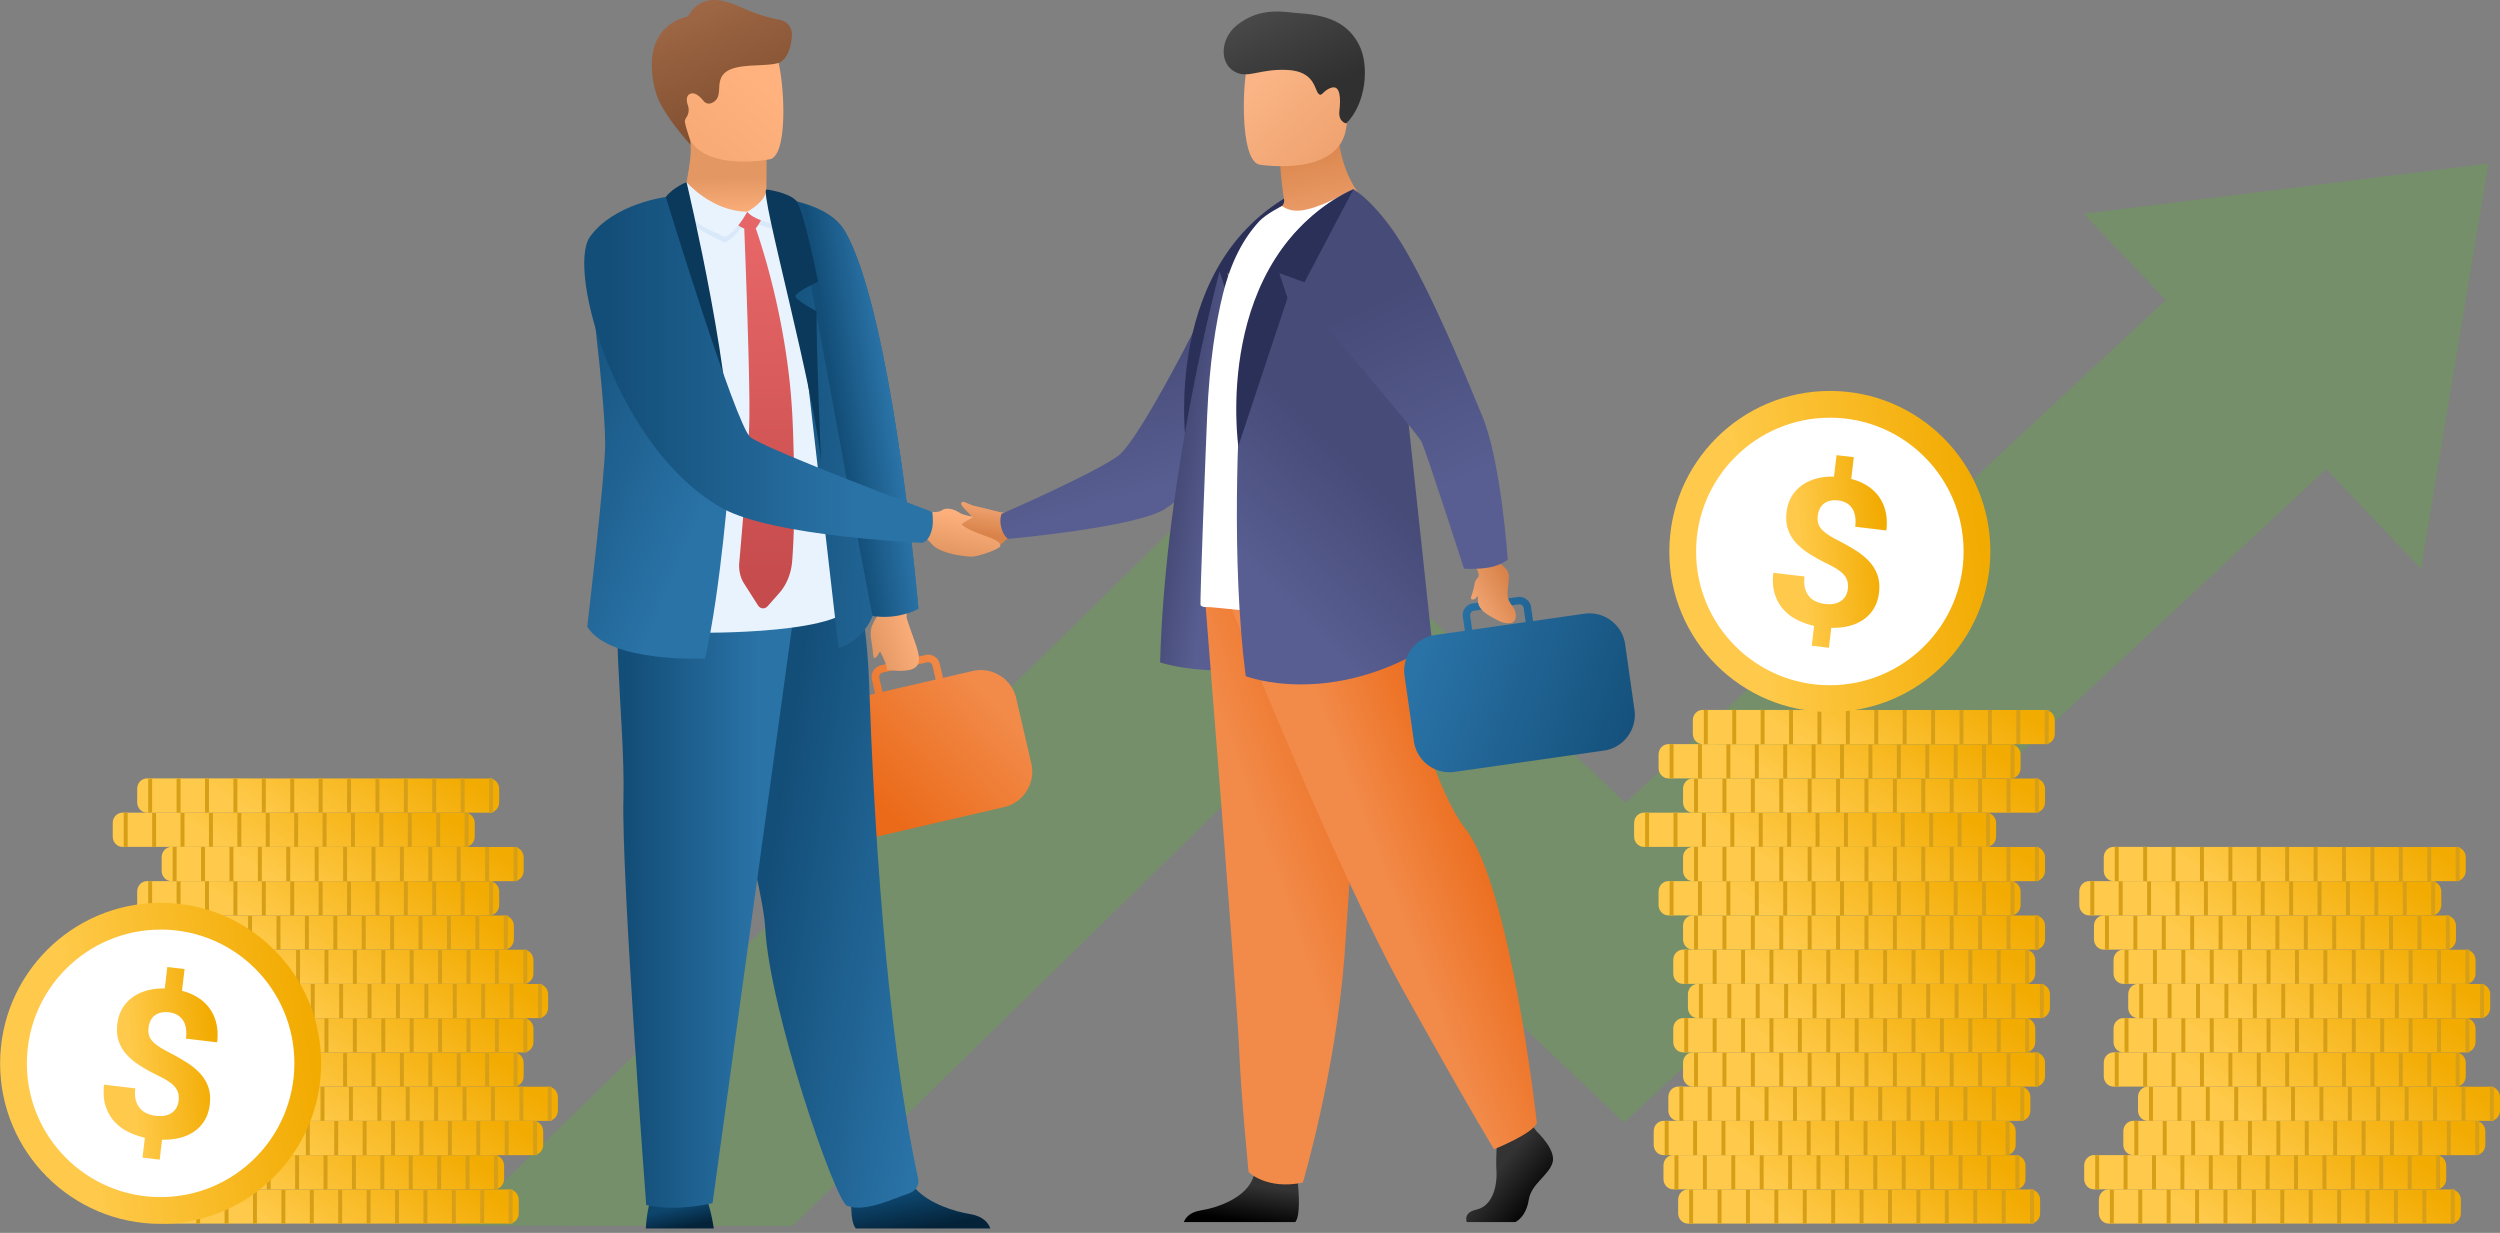 <svg width="511" height="252" viewBox="0 0 511 252" fill="none" xmlns="http://www.w3.org/2000/svg"><rect x="0" y="0" width="511" height="252" fill="#808080" stroke="none"/><g opacity=".3" fill="#5AB237"><path d="M478.263 93.286L331.979 229.461l-75.311-71.385a55653.285 55653.285 0 0 1-57.777 56.535 30691.724 30691.724 0 0 1-36.912 36.002l-68.41-.08c18.974-17.973 95.365-92.672 146.83-143.152l15.736-15.434 76.131 72.161L444.032 60.063l34.231 33.223z"/><path d="M425.911 43.68l68.941 72.601 13.787-82.862-82.728 10.26z"/></g><path d="M32.042 245.214v2.779c-.001 1.166.894 2.111 2 2.111h69.993c1.104 0 1.999-.945 1.999-2.11v-2.753c0-1.166-.895-2.11-1.999-2.111-23.327-.001-46.664-.025-69.993-.026-1.104 0-2 .944-2 2.11z" fill="url(#a)"/><path d="M35.098 243.107h-.807v6.995h.807v-6.995zm5.807 0h-.807v6.995h.807v-6.995zm5.806 0h-.807v6.995h.807v-6.995zm5.807 0h-.807v6.995h.807v-6.995zm5.806 0h-.807v6.995h.807v-6.995zm5.806 0h-.806v6.995h.807v-6.995zm5.808 0h-.808v6.995h.808v-6.995zm5.806 0h-.807v6.995h.807v-6.995zm5.806 0h-.806v6.995h.807v-6.995zm5.808 0h-.808v6.995h.808v-6.995zm5.806 0h-.807v6.995h.807v-6.995zm5.806 0h-.806v6.995h.807v-6.995zm5.807 0h-.807v6.995h.807v-6.995z" fill="#D79F18"/><path d="M29.043 238.214l-.001 2.779c0 1.166.895 2.111 2 2.111h69.993c1.104 0 2-.945 2-2.11v-2.753c0-1.166-.896-2.11-2-2.111-23.326-.001-46.664-.025-69.993-.026-1.104 0-2 .944-2 2.11z" fill="url(#b)"/><path d="M32.098 236.107h-.807v6.995h.807v-6.995zm5.807 0h-.807v6.995h.807v-6.995zm5.806 0h-.807v6.995h.807v-6.995zm5.807 0h-.807v6.995h.807v-6.995zm5.807 0h-.808v6.995h.807v-6.995zm5.806 0h-.807v6.995h.807v-6.995zm5.807 0h-.807v6.995h.807v-6.995zm5.806 0h-.807v6.995h.807v-6.995zm5.807 0h-.807v6.995h.807v-6.995zm5.807 0h-.807v6.995h.807v-6.995zm5.806 0h-.807v6.995h.807v-6.995zm5.806 0h-.806v6.995h.807v-6.995zm5.808 0h-.807v6.995h.807v-6.995z" fill="#D79F18"/><path d="M37.042 231.213l-.001 2.78c0 1.166.895 2.111 2 2.111h69.993c1.105 0 2-.945 2-2.11v-2.753c0-1.166-.895-2.111-2-2.111-23.326-.001-46.664-.025-69.992-.026-1.105 0-2 .944-2 2.109z" fill="url(#c)"/><path d="M40.097 229.107h-.807v6.995h.807v-6.995zm5.808 0h-.808v6.995h.808v-6.995zm5.805 0h-.806v6.995h.807v-6.995zm5.807 0h-.807v6.995h.807v-6.995zm5.807 0h-.807v6.995h.807v-6.995zm5.806 0h-.807v6.995h.808v-6.995zm5.807 0h-.807v6.995h.807v-6.995zm5.807 0h-.807v6.995h.807v-6.995zm5.806 0h-.807v6.995h.807v-6.995zm5.807 0h-.807v6.995h.807v-6.995zm5.807 0h-.807v6.995h.807v-6.995zm5.806 0h-.807v6.995h.807v-6.995zm5.807 0h-.807v6.995h.807v-6.995z" fill="#D79F18"/><path d="M40.041 224.214v2.779c0 1.166.895 2.111 2 2.111h69.993c1.104 0 2-.945 2-2.11v-2.753c0-1.166-.896-2.11-2-2.111-23.326-.001-46.664-.025-69.993-.026-1.104 0-2 .944-2 2.11z" fill="url(#d)"/><path d="M43.097 222.107h-.807v6.995h.807v-6.995zm5.807 0h-.807v6.995h.807v-6.995zm5.806 0h-.807v6.995h.807v-6.995zm5.807 0h-.807v6.995h.807v-6.995zm5.806 0h-.806v6.995h.806v-6.995zm5.807 0h-.807v6.995h.807v-6.995zm5.807 0h-.807v6.995h.807v-6.995zm5.806 0h-.807v6.995h.807v-6.995zm5.807 0h-.807v6.995h.807v-6.995zm5.807 0h-.807v6.995h.807v-6.995zm5.806 0h-.807v6.995h.807v-6.995zm5.807 0h-.807v6.995h.807v-6.995zm5.807 0h-.807v6.995h.807v-6.995z" fill="#D79F18"/><path d="M33.042 217.214v2.779c-.001 1.166.894 2.111 1.999 2.111h69.993c1.105 0 2-.945 2-2.11v-2.753c0-1.166-.895-2.11-2-2.111-23.326-.001-46.663-.025-69.992-.026-1.104 0-2 .944-2 2.11z" fill="url(#e)"/><path d="M36.098 215.107h-.807v6.995h.807v-6.995zm5.807 0h-.807v6.995h.807v-6.995zm5.805 0h-.806v6.995h.807v-6.995zm5.807 0h-.807v6.995h.807v-6.995zm5.807 0h-.807v6.995h.807v-6.995zm5.806 0h-.806v6.995h.807v-6.995zm5.807 0h-.807v6.995h.807v-6.995zm5.807 0h-.807v6.995h.807v-6.995zm5.806 0h-.806v6.995h.807v-6.995zm5.807 0h-.807v6.995h.807v-6.995zm5.807 0h-.807v6.995h.807v-6.995zm5.806 0h-.806v6.995h.807v-6.995zm5.807 0h-.807v6.995h.807v-6.995z" fill="#D79F18"/><path d="M35.042 210.214l-.001 2.779c0 1.166.895 2.111 2 2.111h69.993c1.105 0 2-.945 2-2.11v-2.753c0-1.166-.895-2.11-2-2.111-23.326-.001-46.663-.025-69.992-.026-1.104 0-2 .944-2 2.11z" fill="url(#f)"/><path d="M38.098 208.107h-.807v6.995h.807v-6.995zm5.807 0h-.807v6.995h.807v-6.995zm5.805 0h-.806v6.995h.807v-6.995zm5.807 0h-.807v6.995h.807v-6.995zm5.807 0h-.807v6.995h.807v-6.995zm5.806 0h-.806v6.995h.807v-6.995zm5.807 0h-.807v6.995h.807v-6.995zm5.807 0h-.807v6.995h.807v-6.995zm5.806 0h-.807v6.995h.808v-6.995zm5.807 0h-.807v6.995h.807v-6.995zm5.807 0h-.807v6.995h.807v-6.995zm5.806 0h-.807v6.995h.807v-6.995zm5.807 0h-.807v6.995h.807v-6.995z" fill="#D79F18"/><path d="M38.042 203.214l-.001 2.779c0 1.166.895 2.111 2 2.111h69.993c1.104 0 2-.945 2-2.11v-2.753c0-1.166-.896-2.11-2-2.111-23.326-.001-46.664-.025-69.993-.026-1.104 0-1.999.944-2 2.11z" fill="url(#g)"/><path d="M41.097 201.107h-.807v6.995h.807v-6.995zm5.807 0h-.807v6.995h.807v-6.995zm5.806 0h-.807v6.995h.807v-6.995zm5.807 0h-.807v6.995h.807v-6.995zm5.807 0h-.807v6.995h.807v-6.995zm5.806 0h-.807v6.995h.807v-6.995zm5.807 0h-.807v6.995h.807v-6.995zm5.807 0h-.807v6.995h.807v-6.995zm5.806 0h-.807v6.995h.807v-6.995zm5.807 0h-.807v6.995h.807v-6.995zm5.806 0h-.807v6.995h.808v-6.995zm5.807 0h-.807v6.995h.807v-6.995zm5.807 0h-.807v6.995h.807v-6.995z" fill="#D79F18"/><path d="M35.042 196.213l-.001 2.78c0 1.166.895 2.111 2 2.111h69.993c1.105 0 2-.945 2-2.11v-2.753c0-1.166-.895-2.111-2-2.111-23.326-.001-46.663-.025-69.992-.026-1.104 0-2 .944-2 2.109z" fill="url(#h)"/><path d="M38.098 194.107h-.807v6.995h.807v-6.995zm5.807 0h-.807v6.995h.807v-6.995zm5.805 0h-.806v6.995h.807v-6.995zm5.807 0h-.807v6.995h.807v-6.995zm5.807 0h-.807v6.995h.807v-6.995zm5.806 0h-.806v6.995h.807v-6.995zm5.807 0h-.807v6.995h.807v-6.995zm5.807 0h-.807v6.995h.807v-6.995zm5.806 0h-.807v6.995h.808v-6.995zm5.807 0h-.807v6.995h.807v-6.995zm5.807 0h-.807v6.995h.807v-6.995zm5.806 0h-.807v6.995h.807v-6.995zm5.807 0h-.807v6.995h.807v-6.995z" fill="#D79F18"/><path d="M31.042 189.214v2.779c-.001 1.166.894 2.111 2 2.111h69.993c1.104 0 1.999-.945 1.999-2.11v-2.753c0-1.166-.895-2.11-1.999-2.111-23.327-.001-46.664-.025-69.993-.026-1.104 0-2 .944-2 2.11z" fill="url(#i)"/><path d="M34.098 187.107h-.807v6.995h.807v-6.995zm5.807 0h-.807v6.995h.807v-6.995zm5.806 0h-.807v6.995h.807v-6.995zm5.807 0h-.807v6.995h.807v-6.995zm5.806 0h-.807v6.995h.807v-6.995zm5.807 0h-.807v6.995h.807v-6.995zm5.807 0h-.807v6.995h.807v-6.995zm5.806 0h-.807v6.995h.807v-6.995zm5.806 0h-.806v6.995h.807v-6.995zm5.808 0h-.808v6.995h.808v-6.995zm5.806 0h-.807v6.995h.807v-6.995zm5.806 0h-.806v6.995h.807v-6.995zm5.807 0h-.807v6.995h.807v-6.995z" fill="#D79F18"/><path d="M28.043 182.214l-.001 2.779c0 1.166.895 2.111 2 2.111h69.993c1.104 0 2-.945 2-2.11v-2.753c0-1.166-.896-2.11-2-2.111-23.326-.001-46.664-.025-69.993-.026-1.104 0-2 .944-2 2.11z" fill="url(#j)"/><path d="M31.098 180.107h-.807v6.995h.807v-6.995zm5.807 0h-.807v6.995h.807v-6.995zm5.806 0h-.807v6.995h.807v-6.995zm5.807 0h-.807v6.995h.807v-6.995zm5.807 0h-.808v6.995h.808v-6.995zm5.806 0h-.807v6.995h.807v-6.995zm5.807 0h-.807v6.995h.807v-6.995zm5.807 0h-.808v6.995h.808v-6.995zm5.806 0h-.807v6.995h.807v-6.995zm5.807 0h-.807v6.995h.807v-6.995zm5.806 0h-.807v6.995h.807v-6.995zm5.807 0h-.807v6.995h.807v-6.995zm5.807 0h-.807v6.995h.807v-6.995z" fill="#D79F18"/><path d="M23.043 168.214v2.779c-.001 1.166.894 2.111 1.999 2.111h69.993c1.105 0 2-.945 2-2.11v-2.753c0-1.166-.895-2.11-2-2.111-23.326-.001-46.663-.025-69.992-.026-1.104 0-2 .944-2 2.11z" fill="url(#k)"/><path d="M26.099 166.107h-.807v6.995h.807v-6.995zm5.807 0h-.807v6.995h.807v-6.995zm5.806 0h-.807v6.995h.807v-6.995zm5.806 0h-.807v6.995h.807v-6.995zm5.807 0h-.807v6.995h.807v-6.995zm5.807 0h-.807v6.995h.807v-6.995zm5.806 0h-.807v6.995h.807v-6.995zm5.807 0h-.807v6.995h.807v-6.995zm5.807 0h-.808v6.995h.808v-6.995zm5.806 0h-.807v6.995h.807v-6.995zm5.807 0h-.807v6.995h.807v-6.995zm5.806 0h-.807v6.995h.807v-6.995zm5.807 0h-.807v6.995h.807v-6.995z" fill="#D79F18"/><path d="M33.042 175.214v2.779c-.001 1.166.894 2.111 1.999 2.111h69.993c1.105 0 2-.945 2-2.11v-2.753c0-1.166-.895-2.11-2-2.111-23.326-.001-46.663-.025-69.992-.026-1.104 0-2 .944-2 2.11z" fill="url(#l)"/><path d="M36.098 173.107h-.807v6.995h.807v-6.995zm5.807 0h-.807v6.995h.807v-6.995zm5.805 0h-.806v6.995h.807v-6.995zm5.807 0h-.807v6.995h.807v-6.995zm5.807 0h-.807v6.995h.807v-6.995zm5.806 0h-.806v6.995h.807v-6.995zm5.807 0h-.807v6.995h.807v-6.995zm5.807 0h-.807v6.995h.807v-6.995zm5.806 0h-.806v6.995h.807v-6.995zm5.807 0h-.807v6.995h.807v-6.995zm5.807 0h-.807v6.995h.807v-6.995zm5.806 0h-.806v6.995h.807v-6.995zm5.807 0h-.807v6.995h.807v-6.995z" fill="#D79F18"/><path d="M28.043 161.213l-.001 2.78c0 1.166.895 2.111 2 2.111h69.993c1.104 0 2-.945 2-2.11v-2.753c0-1.166-.896-2.111-2-2.111-23.326-.001-46.664-.025-69.993-.026-1.104 0-2 .944-2 2.109z" fill="url(#m)"/><path d="M31.098 159.107h-.807v6.995h.807v-6.995zm5.807 0h-.807v6.995h.807v-6.995zm5.806 0h-.807v6.995h.807v-6.995zm5.807 0h-.807v6.995h.807v-6.995zm5.807 0h-.808v6.995h.808v-6.995zm5.806 0h-.807v6.995h.807v-6.995zm5.807 0h-.807v6.995h.807v-6.995zm5.807 0h-.808v6.995h.808v-6.995zm5.806 0h-.807v6.995h.807v-6.995zm5.807 0h-.807v6.995h.807v-6.995zm5.806 0h-.807v6.995h.807v-6.995zm5.807 0h-.807v6.995h.807v-6.995zm5.807 0h-.807v6.995h.807v-6.995z" fill="#D79F18"/><path d="M32.808 250.156c18.119 0 32.818-14.69 32.831-32.811.014-18.12-14.664-32.81-32.784-32.81-18.119 0-32.818 14.69-32.831 32.81-.013 18.121 14.665 32.811 32.784 32.811z" fill="url(#n)"/><path d="M32.812 244.687c15.1 0 27.349-12.241 27.36-27.342.01-15.1-12.22-27.342-27.32-27.342s-27.349 12.242-27.36 27.342c-.01 15.101 12.22 27.342 27.32 27.342z" fill="#fff"/><path d="M36.501 225.05c.07-.575.047-1.088-.063-1.547a3.218 3.218 0 0 0-.653-1.284c-.326-.399-.762-.784-1.307-1.153a15.768 15.768 0 0 0-2.025-1.134 42.007 42.007 0 0 1-3.738-2.056c-1.111-.693-2.043-1.452-2.794-2.278a7.77 7.77 0 0 1-1.65-2.775c-.348-1.025-.443-2.208-.285-3.547.138-1.162.47-2.197.995-3.105a7.4 7.4 0 0 1 2.06-2.292c.85-.62 1.834-1.088 2.953-1.406 1.12-.318 2.347-.46 3.685-.425l.52-4.389 3.53.419-.527 4.45c1.245.314 2.352.786 3.322 1.414a8.611 8.611 0 0 1 2.392 2.28 8.573 8.573 0 0 1 1.326 3.06c.258 1.147.308 2.403.146 3.77l-6.375-.756c.195-1.642-.024-2.912-.655-3.81-.632-.899-1.557-1.423-2.78-1.567-.66-.079-1.243-.053-1.742.075-.5.129-.924.334-1.27.618-.348.285-.62.638-.82 1.057-.2.421-.328.883-.389 1.389-.059.505-.041.972.057 1.4.1.429.308.838.626 1.229.32.391.758.776 1.316 1.153.56.38 1.262.785 2.104 1.217a48.084 48.084 0 0 1 3.699 2.104c1.103.699 2.029 1.465 2.78 2.295a7.915 7.915 0 0 1 1.65 2.785c.348 1.027.445 2.203.287 3.528-.142 1.203-.48 2.258-1.012 3.166a7.338 7.338 0 0 1-2.07 2.272c-.847.606-1.838 1.059-2.97 1.353-1.13.296-2.365.427-3.704.391l-.483 4.081-3.507-.417.481-4.061a14.987 14.987 0 0 1-3.446-1.221 9.39 9.39 0 0 1-2.822-2.135c-.792-.877-1.382-1.936-1.77-3.174-.391-1.239-.488-2.679-.295-4.32l6.375.756c-.114.97-.075 1.798.12 2.479.196.682.498 1.245.909 1.689a4 4 0 0 0 1.458 1.006 6.756 6.756 0 0 0 1.749.446c.69.083 1.308.065 1.851-.049.543-.117 1.01-.31 1.4-.583.39-.273.698-.614.925-1.023a3.7 3.7 0 0 0 .436-1.375z" fill="url(#o)"/><path d="M429.009 245.214l-.001 2.779c-.001 1.166.895 2.111 2 2.111h69.993c1.104 0 2-.945 2-2.11v-2.753c0-1.166-.896-2.11-2-2.111-23.326-.001-46.664-.025-69.993-.026-1.104 0-1.999.944-1.999 2.11z" fill="url(#p)"/><path d="M432.064 243.107h-.807v6.995h.807v-6.995zm5.807 0h-.807v6.995h.807v-6.995zm5.806 0h-.807v6.995h.807v-6.995zm5.807 0h-.807v6.995h.807v-6.995zm5.807 0h-.807v6.995h.807v-6.995zm5.806 0h-.807v6.995h.807v-6.995zm5.807 0h-.807v6.995h.807v-6.995zm5.807 0h-.808v6.995h.808v-6.995zm5.806 0h-.807v6.995h.807v-6.995zm5.807 0h-.807v6.995h.807v-6.995zm5.806 0h-.807v6.995h.807v-6.995zm5.807 0h-.807v6.995h.807v-6.995zm5.807 0h-.807v6.995h.807v-6.995z" fill="#D79F18"/><path d="M426.009 238.214l-.001 2.779c0 1.166.895 2.111 2 2.111h69.993c1.105 0 2-.945 2-2.11v-2.753c0-1.166-.895-2.11-2-2.111-23.326-.001-46.663-.025-69.992-.026-1.104 0-2 .944-2 2.11z" fill="url(#q)"/><path d="M429.065 236.107h-.808v6.995h.808v-6.995zm5.807 0h-.807v6.995h.807v-6.995zm5.806 0h-.807v6.995h.807v-6.995zm5.806 0h-.807v6.995h.807v-6.995zm5.807 0h-.807v6.995h.807v-6.995zm5.807 0h-.808v6.995h.808v-6.995zm5.806 0h-.807v6.995h.807v-6.995zm5.807 0h-.807v6.995h.807v-6.995zm5.806 0h-.807v6.995h.807v-6.995zm5.807 0h-.807v6.995h.807v-6.995zm5.807 0h-.807v6.995h.807v-6.995zm5.806 0h-.807v6.995h.807v-6.995zm5.807 0h-.807v6.995h.807v-6.995z" fill="#D79F18"/><path d="M434.008 231.214l-.001 2.779c0 1.166.895 2.111 2 2.111h69.994c1.104 0 1.999-.945 1.999-2.11v-2.753c0-1.166-.895-2.11-1.999-2.111-23.327-.001-46.664-.025-69.993-.026-1.104 0-1.999.944-2 2.11z" fill="url(#r)"/><path d="M437.064 229.107h-.807v6.995h.807v-6.995zm5.807 0h-.807v6.995h.807v-6.995zm5.806 0h-.807v6.995h.807v-6.995zm5.807 0h-.807v6.995h.807v-6.995zm5.806 0h-.807v6.995h.807v-6.995zm5.807 0h-.807v6.995h.807v-6.995zm5.807 0h-.808v6.995h.808v-6.995zm5.806 0h-.807v6.995h.807v-6.995zm5.807 0h-.807v6.995h.807v-6.995zm5.806 0h-.807v6.995h.807v-6.995zm5.807 0h-.807v6.995h.807v-6.995zm5.807 0h-.807v6.995h.807v-6.995zm5.806 0h-.807v6.995h.807v-6.995z" fill="#D79F18"/><path d="M437.008 224.214l-.001 2.779c0 1.166.895 2.111 2 2.111H509c1.105 0 2-.945 2-2.11v-2.753c0-1.166-.895-2.11-2-2.111-23.326-.001-46.663-.025-69.992-.026-1.104 0-2 .944-2 2.11z" fill="url(#s)"/><path d="M440.064 222.107h-.807v6.995h.807v-6.995zm5.807 0h-.807v6.995h.807v-6.995zm5.806 0h-.807v6.995h.807v-6.995zm5.806 0h-.807v6.995h.807v-6.995zm5.807 0h-.807v6.995h.807v-6.995zm5.807 0h-.807v6.995h.807v-6.995zm5.806 0h-.807v6.995h.807v-6.995zm5.807 0h-.807v6.995h.807v-6.995zm5.807 0h-.808v6.995h.808v-6.995zm5.806 0h-.807v6.995h.807v-6.995zm5.807 0h-.807v6.995h.807v-6.995zm5.806 0h-.807v6.995h.807v-6.995zm5.807 0h-.807v6.995h.807v-6.995z" fill="#D79F18"/><path d="M430.009 217.214l-.001 2.779c-.001 1.166.895 2.111 1.999 2.111h69.994c1.104 0 2-.945 2-2.11v-2.753c0-1.166-.896-2.11-2-2.111-23.326-.001-46.664-.025-69.993-.026-1.104 0-1.999.944-1.999 2.11z" fill="url(#t)"/><path d="M433.064 215.107h-.807v6.995h.807v-6.995zm5.807 0h-.807v6.995h.807v-6.995zm5.806 0h-.807v6.995h.807v-6.995zm5.807 0h-.807v6.995h.807v-6.995zm5.807 0h-.807v6.995h.807v-6.995zm5.806 0h-.807v6.995h.807v-6.995zm5.807 0h-.807v6.995h.807v-6.995zm5.807 0h-.808v6.995h.808v-6.995zm5.806 0h-.807v6.995h.807v-6.995zm5.807 0h-.807v6.995h.807v-6.995zm5.806 0h-.807v6.995h.807v-6.995zm5.807 0h-.807v6.995h.807v-6.995zm5.807 0h-.807v6.995h.807v-6.995z" fill="#D79F18"/><path d="M432.008 210.214l-.001 2.779c0 1.166.896 2.111 2 2.111h69.994c1.104 0 2-.945 2-2.11v-2.753c0-1.166-.896-2.11-2-2.111-23.326-.001-46.664-.025-69.993-.026-1.104 0-1.999.944-2 2.11z" fill="url(#u)"/><path d="M435.064 208.107h-.807v6.995h.807v-6.995zm5.807 0h-.807v6.995h.807v-6.995zm5.806 0h-.807v6.995h.807v-6.995zm5.807 0h-.807v6.995h.807v-6.995zm5.806 0h-.807v6.995h.807v-6.995zm5.807 0h-.807v6.995h.807v-6.995zm5.807 0h-.807v6.995h.807v-6.995zm5.806 0h-.807v6.995h.807v-6.995zm5.807 0h-.807v6.995h.807v-6.995zm5.807 0h-.807v6.995h.807v-6.995zm5.806 0h-.807v6.995h.807v-6.995zm5.807 0h-.807v6.995h.807v-6.995zm5.806 0h-.807v6.995h.807v-6.995z" fill="#D79F18"/><path d="M435.008 203.214l-.001 2.779c0 1.166.895 2.111 2 2.111H507c1.105 0 2-.945 2-2.11v-2.753c0-1.166-.895-2.11-2-2.111-23.326-.001-46.663-.025-69.992-.026-1.104 0-1.999.944-2 2.11z" fill="url(#v)"/><path d="M438.064 201.107h-.807v6.995h.807v-6.995zm5.807 0h-.807v6.995h.807v-6.995zm5.806 0h-.807v6.995h.807v-6.995zm5.807 0h-.808v6.995h.808v-6.995zm5.806 0h-.807v6.995h.807v-6.995zm5.807 0h-.807v6.995h.807v-6.995zm5.806 0h-.807v6.995h.807v-6.995zm5.807 0h-.807v6.995h.807v-6.995zm5.807 0h-.807v6.995h.807v-6.995zm5.806 0h-.807v6.995h.807v-6.995zm5.807 0h-.807v6.995h.807v-6.995zm5.807 0h-.807v6.995h.807v-6.995zm5.806 0h-.807v6.995h.807v-6.995z" fill="#D79F18"/><path d="M432.008 196.214l-.001 2.779c0 1.166.896 2.111 2 2.111h69.994c1.104 0 2-.945 2-2.11v-2.753c0-1.166-.896-2.11-2-2.111-23.326-.001-46.664-.025-69.993-.026-1.104 0-1.999.944-2 2.11z" fill="url(#w)"/><path d="M435.064 194.107h-.807v6.995h.807v-6.995zm5.807 0h-.807v6.995h.807v-6.995zm5.806 0h-.807v6.995h.807v-6.995zm5.807 0h-.807v6.995h.807v-6.995zm5.806 0h-.807v6.995h.807v-6.995zm5.807 0h-.807v6.995h.807v-6.995zm5.807 0h-.807v6.995h.807v-6.995zm5.806 0h-.807v6.995h.807v-6.995zm5.807 0h-.807v6.995h.807v-6.995zm5.807 0h-.807v6.995h.807v-6.995zm5.806 0h-.807v6.995h.807v-6.995zm5.807 0h-.807v6.995h.807v-6.995zm5.806 0h-.807v6.995h.807v-6.995z" fill="#D79F18"/><path d="M428.009 189.214l-.001 2.779c-.001 1.166.895 2.111 2 2.111h69.993c1.104 0 2-.945 2-2.11v-2.753c0-1.166-.896-2.11-2-2.111-23.326-.001-46.664-.025-69.992-.026-1.105 0-2 .944-2 2.11z" fill="url(#x)"/><path d="M431.064 187.107h-.807v6.995h.807v-6.995zm5.807 0h-.807v6.995h.807v-6.995zm5.806 0h-.807v6.995h.807v-6.995zm5.807 0h-.807v6.995h.807v-6.995zm5.807 0h-.807v6.995h.807v-6.995zm5.806 0h-.807v6.995h.807v-6.995zm5.807 0h-.807v6.995h.807v-6.995zm5.807 0h-.807v6.995h.807v-6.995zm5.806 0h-.807v6.995h.807v-6.995zm5.807 0h-.807v6.995h.807v-6.995zm5.807 0h-.808v6.995h.808v-6.995zm5.806 0h-.807v6.995h.807v-6.995zm5.807 0h-.807v6.995h.807v-6.995z" fill="#D79F18"/><path d="M425.009 182.214l-.001 2.779c0 1.166.895 2.111 2 2.111h69.993c1.105 0 2-.945 2-2.11v-2.753c0-1.166-.895-2.11-2-2.111-23.326-.001-46.663-.025-69.992-.026-1.104 0-2 .944-2 2.11z" fill="url(#y)"/><path d="M428.065 180.107h-.807v6.995h.807v-6.995zm5.807 0h-.807v6.995h.807v-6.995zm5.806 0h-.807v6.995h.807v-6.995zm5.806 0h-.807v6.995h.807v-6.995zm5.807 0h-.807v6.995h.807v-6.995zm5.807 0h-.807v6.995h.807v-6.995zm5.806 0h-.807v6.995h.807v-6.995zm5.807 0h-.807v6.995h.807v-6.995zm5.807 0h-.808v6.995h.808v-6.995zm5.806 0h-.807v6.995h.807v-6.995zm5.807 0h-.807v6.995h.807v-6.995zm5.806 0h-.807v6.995h.807v-6.995zm5.807 0h-.807v6.995h.807v-6.995z" fill="#D79F18"/><path d="M430.009 175.214l-.001 2.779c-.001 1.166.895 2.111 1.999 2.111h69.994c1.104 0 2-.945 2-2.11v-2.753c0-1.166-.896-2.11-2-2.111-23.326-.001-46.664-.025-69.993-.026-1.104 0-1.999.944-1.999 2.11z" fill="url(#z)"/><path d="M433.064 173.107h-.807v6.995h.807v-6.995zm5.807 0h-.807v6.995h.807v-6.995zm5.806 0h-.807v6.995h.807v-6.995zm5.807 0h-.807v6.995h.807v-6.995zm5.807 0h-.807v6.995h.807v-6.995zm5.806 0h-.807v6.995h.807v-6.995zm5.807 0h-.807v6.995h.807v-6.995zm5.807 0h-.808v6.995h.808v-6.995zm5.806 0h-.807v6.995h.807v-6.995zm5.807 0h-.807v6.995h.807v-6.995zm5.806 0h-.807v6.995h.807v-6.995zm5.807 0h-.807v6.995h.807v-6.995zm5.807 0h-.807v6.995h.807v-6.995z" fill="#D79F18"/><path d="M343.015 245.214l-.001 2.779c0 1.166.895 2.111 2 2.111h69.993c1.105 0 2-.945 2-2.11v-2.753c0-1.166-.895-2.11-2-2.111-23.326-.001-46.663-.025-69.992-.026-1.104 0-2 .944-2 2.11z" fill="url(#A)"/><path d="M346.071 243.107h-.807v6.995h.807v-6.995zm5.807 0h-.807v6.995h.807v-6.995zm5.806 0h-.807v6.995h.807v-6.995zm5.806 0h-.807v6.995h.807v-6.995zm5.807 0h-.807v6.995h.807v-6.995zm5.807 0h-.807v6.995h.807v-6.995zm5.806 0h-.807v6.995h.807v-6.995zm5.807 0h-.807v6.995h.807v-6.995zm5.806 0h-.807v6.995h.807v-6.995zm5.807 0h-.807v6.995h.807v-6.995zm5.807 0h-.807v6.995h.807v-6.995zm5.806 0h-.807v6.995h.807v-6.995zm5.807 0h-.807v6.995h.807v-6.995z" fill="#D79F18"/><path d="M340.015 238.214l-.001 2.779c0 1.166.895 2.111 2 2.111h69.993c1.105 0 2-.945 2-2.11v-2.753c0-1.166-.895-2.11-2-2.111-23.326-.001-46.663-.025-69.992-.026-1.104 0-1.999.944-2 2.11z" fill="url(#B)"/><path d="M343.071 236.107h-.807v6.995h.807v-6.995zm5.807 0h-.807v6.995h.807v-6.995zm5.806 0h-.807v6.995h.807v-6.995zm5.807 0h-.807v6.995h.807v-6.995zm5.806 0h-.807v6.995h.807v-6.995zm5.807 0h-.807v6.995h.807v-6.995zm5.806 0h-.807v6.995h.807v-6.995zm5.807 0h-.807v6.995h.807v-6.995zm5.807 0h-.807v6.995h.807v-6.995zm5.806 0h-.807v6.995h.807v-6.995zm5.807 0h-.807v6.995h.807v-6.995zm5.807 0h-.807v6.995h.807v-6.995zm5.806 0h-.807v6.995h.807v-6.995z" fill="#D79F18"/><path d="M338.015 231.214l-.001 2.779c0 1.166.896 2.111 2 2.111h69.994c1.104 0 1.999-.945 1.999-2.11v-2.753c0-1.166-.895-2.11-1.999-2.111-23.327-.001-46.664-.025-69.993-.026-1.104 0-1.999.944-2 2.11z" fill="url(#C)"/><path d="M341.071 229.107h-.807v6.995h.807v-6.995zm5.807 0h-.807v6.995h.807v-6.995zm5.806 0h-.807v6.995h.807v-6.995zm5.807 0h-.807v6.995h.807v-6.995zm5.806 0h-.807v6.995h.807v-6.995zm5.807 0h-.807v6.995h.807v-6.995zm5.807 0h-.807v6.995h.807v-6.995zm5.806 0h-.807v6.995h.807v-6.995zm5.807 0h-.807v6.995h.807v-6.995zm5.807 0h-.808v6.995h.808v-6.995zm5.806 0h-.807v6.995h.807v-6.995zm5.807 0h-.807v6.995h.807v-6.995zm5.806 0h-.807v6.995h.807v-6.995z" fill="#D79F18"/><path d="M341.015 224.214l-.001 2.779c0 1.166.895 2.111 2 2.111h69.993c1.105 0 2-.945 2-2.11v-2.753c0-1.166-.895-2.11-2-2.111-23.326-.001-46.663-.025-69.992-.026-1.104 0-1.999.944-2 2.11z" fill="url(#D)"/><path d="M344.071 222.107h-.807v6.995h.807v-6.995zm5.807 0h-.807v6.995h.807v-6.995zm5.806 0h-.807v6.995h.807v-6.995zm5.806 0h-.807v6.995h.807v-6.995zm5.807 0h-.807v6.995h.807v-6.995zm5.807 0h-.807v6.995h.807v-6.995zm5.806 0h-.807v6.995h.807v-6.995zm5.807 0h-.807v6.995h.807v-6.995zm5.807 0h-.807v6.995h.807v-6.995zm5.806 0h-.807v6.995h.807v-6.995zm5.807 0h-.807v6.995h.807v-6.995zm5.807 0h-.807v6.995h.807v-6.995zm5.806 0h-.807v6.995h.807v-6.995z" fill="#D79F18"/><path d="M344.015 217.214l-.001 2.779c0 1.166.895 2.111 2 2.111h69.993c1.105 0 2-.945 2-2.11v-2.753c0-1.166-.895-2.11-2-2.111-23.326-.001-46.663-.025-69.992-.026-1.105 0-2 .944-2 2.11z" fill="url(#E)"/><path d="M347.07 215.107h-.807v6.995h.807v-6.995zm5.808 0h-.807v6.995h.807v-6.995zm5.806 0h-.807v6.995h.807v-6.995zm5.806 0h-.807v6.995h.807v-6.995zm5.807 0h-.807v6.995h.807v-6.995zm5.807 0h-.808v6.995h.808v-6.995zm5.806 0h-.807v6.995h.807v-6.995zm5.807 0h-.807v6.995h.807v-6.995zm5.806 0h-.807v6.995h.807v-6.995zm5.807 0h-.807v6.995h.807v-6.995zm5.807 0h-.807v6.995h.807v-6.995zm5.806 0h-.807v6.995h.807v-6.995zm5.807 0h-.807v6.995h.807v-6.995z" fill="#D79F18"/><path d="M342.015 210.214l-.001 2.779c0 1.166.895 2.111 2 2.111h69.993c1.105 0 2-.945 2-2.11v-2.753c0-1.166-.895-2.11-2-2.111-23.326-.001-46.663-.025-69.992-.026-1.104 0-2 .944-2 2.11z" fill="url(#F)"/><path d="M345.071 208.107h-.807v6.995h.807v-6.995zm5.807 0h-.807v6.995h.807v-6.995zm5.806 0h-.807v6.995h.807v-6.995zm5.806 0h-.807v6.995h.807v-6.995zm5.807 0h-.807v6.995h.807v-6.995zm5.807 0h-.807v6.995h.807v-6.995zm5.806 0h-.807v6.995h.807v-6.995zm5.807 0h-.807v6.995h.807v-6.995zm5.807 0h-.807v6.995h.807v-6.995zm5.806 0h-.807v6.995h.807v-6.995zm5.807 0h-.807v6.995h.807v-6.995zm5.807 0h-.808v6.995h.808v-6.995zm5.806 0h-.807v6.995h.807v-6.995z" fill="#D79F18"/><path d="M345.015 203.214l-.001 2.779c-.001 1.166.895 2.111 2 2.111h69.993c1.105 0 2-.945 2-2.11v-2.753c0-1.166-.895-2.11-2-2.111-23.326-.001-46.664-.025-69.992-.026-1.105 0-2 .944-2 2.11z" fill="url(#G)"/><path d="M348.07 201.107h-.807v6.995h.807v-6.995zm5.808 0h-.808v6.995h.808v-6.995zm5.806 0h-.808v6.995h.808v-6.995zm5.806 0h-.807v6.995h.807v-6.995zm5.807 0h-.807v6.995h.807v-6.995zm5.806 0h-.807v6.995h.807v-6.995zm5.807 0h-.807v6.995h.807v-6.995zm5.807 0h-.807v6.995h.807v-6.995zm5.806 0h-.807v6.995h.807v-6.995zm5.807 0h-.807v6.995h.807v-6.995zm5.807 0h-.807v6.995h.807v-6.995zm5.806 0h-.807v6.995h.807v-6.995zm5.807 0h-.807v6.995h.807v-6.995z" fill="#D79F18"/><path d="M342.015 196.214l-.001 2.779c0 1.166.895 2.111 2 2.111h69.993c1.105 0 2-.945 2-2.11v-2.753c0-1.166-.895-2.11-2-2.111-23.326-.001-46.663-.025-69.992-.026-1.104 0-2 .944-2 2.11z" fill="url(#H)"/><path d="M345.071 194.107h-.807v6.995h.807v-6.995zm5.807 0h-.807v6.995h.807v-6.995zm5.806 0h-.807v6.995h.807v-6.995zm5.806 0h-.807v6.995h.807v-6.995zm5.807 0h-.807v6.995h.807v-6.995zm5.807 0h-.807v6.995h.807v-6.995zm5.806 0h-.807v6.995h.807v-6.995zm5.807 0h-.807v6.995h.807v-6.995zm5.807 0h-.807v6.995h.807v-6.995zm5.806 0h-.807v6.995h.807v-6.995zm5.807 0h-.807v6.995h.807v-6.995zm5.807 0h-.808v6.995h.808v-6.995zm5.806 0h-.807v6.995h.807v-6.995z" fill="#D79F18"/><path d="M334.016 168.214l-.001 2.779c-.001 1.166.895 2.111 2 2.111h69.993c1.104 0 2-.945 2-2.11v-2.753c0-1.166-.896-2.11-2-2.111-23.326-.001-46.664-.025-69.992-.026-1.105 0-2 .944-2 2.11z" fill="url(#I)"/><path d="M337.071 166.107h-.807v6.995h.807v-6.995zm5.808 0h-.808v6.995h.808v-6.995zm5.805 0h-.807v6.995h.807v-6.995zm5.807 0h-.807v6.995h.807v-6.995zm5.807 0h-.807v6.995h.807v-6.995zm5.806 0h-.807v6.995h.807v-6.995zm5.807 0h-.807v6.995h.807v-6.995zm5.807 0h-.807v6.995h.807v-6.995zm5.806 0h-.807v6.995h.807v-6.995zm5.807 0h-.807v6.995h.807v-6.995zm5.807 0h-.808v6.995h.808v-6.995zm5.806 0h-.807v6.995h.807v-6.995zm5.807 0h-.807v6.995h.807v-6.995z" fill="#D79F18"/><path d="M344.015 189.214l-.001 2.779c0 1.166.895 2.111 2 2.111h69.993c1.105 0 2-.945 2-2.11v-2.753c0-1.166-.895-2.11-2-2.111-23.326-.001-46.663-.025-69.992-.026-1.105 0-2 .944-2 2.11z" fill="url(#J)"/><path d="M347.07 187.107h-.807v6.995h.807v-6.995zm5.808 0h-.807v6.995h.807v-6.995zm5.806 0h-.807v6.995h.807v-6.995zm5.806 0h-.807v6.995h.807v-6.995zm5.807 0h-.807v6.995h.807v-6.995zm5.807 0h-.808v6.995h.808v-6.995zm5.806 0h-.807v6.995h.807v-6.995zm5.807 0h-.807v6.995h.807v-6.995zm5.806 0h-.807v6.995h.807v-6.995zm5.807 0h-.807v6.995h.807v-6.995zm5.807 0h-.807v6.995h.807v-6.995zm5.806 0h-.807v6.995h.807v-6.995zm5.807 0h-.807v6.995h.807v-6.995z" fill="#D79F18"/><path d="M344.015 161.214l-.001 2.779c0 1.166.895 2.111 2 2.111h69.993c1.105 0 2-.945 2-2.11v-2.753c0-1.166-.895-2.11-2-2.111-23.326-.001-46.663-.025-69.992-.026-1.105 0-2 .944-2 2.11z" fill="url(#K)"/><path d="M347.07 159.107h-.807v6.995h.807v-6.995zm5.808 0h-.807v6.995h.807v-6.995zm5.806 0h-.807v6.995h.807v-6.995zm5.806 0h-.807v6.995h.807v-6.995zm5.807 0h-.807v6.995h.807v-6.995zm5.807 0h-.808v6.995h.808v-6.995zm5.806 0h-.807v6.995h.807v-6.995zm5.807 0h-.807v6.995h.807v-6.995zm5.806 0h-.807v6.995h.807v-6.995zm5.807 0h-.807v6.995h.807v-6.995zm5.807 0h-.807v6.995h.807v-6.995zm5.806 0h-.807v6.995h.807v-6.995zm5.807 0h-.807v6.995h.807v-6.995z" fill="#D79F18"/><path d="M339.015 182.214l-.001 2.779c0 1.166.895 2.111 2 2.111h69.994c1.104 0 1.999-.945 1.999-2.11v-2.753c0-1.166-.895-2.11-1.999-2.111-23.327-.001-46.664-.025-69.993-.026-1.104 0-1.999.944-2 2.11z" fill="url(#L)"/><path d="M342.071 180.107h-.807v6.995h.807v-6.995zm5.807 0h-.807v6.995h.807v-6.995zm5.806 0h-.807v6.995h.807v-6.995zm5.807 0h-.807v6.995h.807v-6.995zm5.806 0h-.807v6.995h.807v-6.995zm5.807 0h-.807v6.995h.807v-6.995zm5.807 0h-.808v6.995h.808v-6.995zm5.806 0h-.807v6.995h.807v-6.995zm5.807 0h-.807v6.995h.807v-6.995zm5.806 0h-.807v6.995h.807v-6.995zm5.807 0h-.807v6.995h.807v-6.995zm5.807 0h-.807v6.995h.807v-6.995zm5.806 0h-.807v6.995h.807v-6.995z" fill="#D79F18"/><path d="M339.015 154.214l-.001 2.779c0 1.166.895 2.111 2 2.111h69.994c1.104 0 1.999-.945 1.999-2.11v-2.753c0-1.166-.895-2.11-1.999-2.111-23.327-.001-46.664-.025-69.993-.026-1.104 0-1.999.944-2 2.11z" fill="url(#M)"/><path d="M342.071 152.107h-.807v6.995h.807v-6.995zm5.807 0h-.807v6.995h.807v-6.995zm5.806 0h-.807v6.995h.807v-6.995zm5.807 0h-.807v6.995h.807v-6.995zm5.806 0h-.807v6.995h.807v-6.995zm5.807 0h-.807v6.995h.807v-6.995zm5.807 0h-.808v6.995h.808v-6.995zm5.806 0h-.807v6.995h.807v-6.995zm5.807 0h-.807v6.995h.807v-6.995zm5.806 0h-.807v6.995h.807v-6.995zm5.807 0h-.807v6.995h.807v-6.995zm5.807 0h-.807v6.995h.807v-6.995zm5.806 0h-.807v6.995h.807v-6.995z" fill="#D79F18"/><path d="M344.015 175.214l-.001 2.779c0 1.166.895 2.111 2 2.111h69.993c1.105 0 2-.945 2-2.11v-2.753c0-1.166-.895-2.11-2-2.111-23.326-.001-46.663-.025-69.992-.026-1.105 0-2 .944-2 2.11z" fill="url(#N)"/><path d="M347.07 173.107h-.807v6.995h.807v-6.995zm5.808 0h-.807v6.995h.807v-6.995zm5.806 0h-.807v6.995h.807v-6.995zm5.806 0h-.807v6.995h.807v-6.995zm5.807 0h-.807v6.995h.807v-6.995zm5.807 0h-.808v6.995h.808v-6.995zm5.806 0h-.807v6.995h.807v-6.995zm5.807 0h-.807v6.995h.807v-6.995zm5.806 0h-.807v6.995h.807v-6.995zm5.807 0h-.807v6.995h.807v-6.995zm5.807 0h-.807v6.995h.807v-6.995zm5.806 0h-.807v6.995h.807v-6.995zm5.807 0h-.807v6.995h.807v-6.995z" fill="#D79F18"/><path d="M346.015 147.214l-.001 2.779c-.001 1.166.895 2.111 2 2.111h69.993c1.104 0 2-.945 2-2.11v-2.753c0-1.166-.896-2.11-2-2.111-23.326-.001-46.664-.025-69.992-.026-1.105 0-2 .944-2 2.11z" fill="url(#O)"/><path d="M349.07 145.107h-.807v6.995h.807v-6.995zm5.807 0h-.807v6.995h.807v-6.995zm5.806 0h-.807v6.995h.807v-6.995zm5.807 0h-.807v6.995h.807v-6.995zm5.807 0h-.807v6.995h.807v-6.995zm5.806 0h-.807v6.995h.807v-6.995zm5.807 0h-.807v6.995h.807v-6.995zm5.807 0h-.807v6.995h.807v-6.995zm5.806 0h-.807v6.995h.807v-6.995zm5.807 0h-.807v6.995h.807v-6.995zm5.807 0h-.808v6.995h.808v-6.995zm5.806 0h-.807v6.995h.807v-6.995zm5.807 0h-.807v6.995h.807v-6.995z" fill="#D79F18"/><path d="M373.998 145.529c18.12 0 32.819-14.69 32.832-32.811.013-18.12-14.665-32.81-32.784-32.81s-32.818 14.69-32.832 32.81c-.013 18.121 14.665 32.811 32.784 32.811z" fill="url(#P)"/><path d="M374.002 140.06c15.099 0 27.348-12.241 27.359-27.342.011-15.1-12.22-27.342-27.32-27.342-15.099 0-27.348 12.242-27.359 27.342-.011 15.101 12.22 27.342 27.32 27.342z" fill="#fff"/><path d="M377.691 120.423c.069-.575.047-1.088-.063-1.547a3.232 3.232 0 0 0-.653-1.284c-.326-.399-.762-.784-1.307-1.153-.545-.37-1.22-.749-2.025-1.134a42.303 42.303 0 0 1-3.738-2.056c-1.111-.694-2.043-1.452-2.795-2.278a7.78 7.78 0 0 1-1.65-2.775c-.347-1.025-.442-2.208-.284-3.547.138-1.162.47-2.197.995-3.106a7.417 7.417 0 0 1 2.06-2.29c.849-.621 1.834-1.09 2.953-1.407 1.119-.318 2.347-.46 3.685-.425l.521-4.389 3.529.419-.527 4.45c1.245.314 2.352.786 3.321 1.414a8.589 8.589 0 0 1 2.392 2.28 8.58 8.58 0 0 1 1.327 3.059c.258 1.148.308 2.404.146 3.771l-6.375-.756c.195-1.642-.024-2.912-.655-3.811-.632-.898-1.558-1.422-2.779-1.566-.661-.079-1.244-.053-1.743.075a3.269 3.269 0 0 0-1.271.618c-.347.285-.62.638-.819 1.057a4.478 4.478 0 0 0-.389 1.389c-.059.505-.041.972.057 1.4.099.429.308.838.626 1.229.32.391.758.776 1.316 1.153.559.38 1.262.785 2.104 1.217a47.69 47.69 0 0 1 3.699 2.104c1.103.699 2.029 1.465 2.781 2.295.752.832 1.3 1.76 1.65 2.785.347 1.027.444 2.202.286 3.528-.142 1.203-.48 2.258-1.012 3.166a7.338 7.338 0 0 1-2.071 2.272c-.847.606-1.837 1.058-2.968 1.353-1.131.296-2.367.426-3.705.391l-.483 4.081-3.507-.417.481-4.061a14.995 14.995 0 0 1-3.446-1.221 9.389 9.389 0 0 1-2.822-2.135c-.792-.877-1.382-1.936-1.771-3.174-.39-1.239-.487-2.679-.294-4.32l6.375.756c-.114.97-.075 1.798.121 2.479.195.682.497 1.245.908 1.689.41.445.896.778 1.458 1.005a6.725 6.725 0 0 0 1.749.447c.69.083 1.308.065 1.851-.049.543-.117 1.011-.311 1.399-.583.391-.273.699-.614.926-1.023.231-.413.375-.869.436-1.375z" fill="url(#Q)"/><path d="M203.783 104.523l.022.006.007.004c1.031.367 3.175.274 3.175.274.611-.009.78.205.78.205l.449 2.343.374 1.962s-1.849-.253-3.417 1.465c-1.13 1.237-4.131 1.217-6.813 1.2-.601-.004-1.187-.008-1.731.002-1.268.023-4.831-.098-4.956-.716-.21-1.04 3.63-3.778 7.14-5.454-.418-.531-.875-.994-1.273-1.399-.761-.772-1.31-1.33-.979-1.732.205-.25.668-.041 1.259.225.414.186.89.401 1.383.505.866.183 3.562.855 4.371 1.058.074.013.144.03.209.052z" fill="url(#R)"/><path d="M250.526 54.695s-16.832 34.795-22.041 38.53c-5.209 3.735-23.779 11.811-23.779 11.811s-.486 1.157-.037 2.852c.47 1.764 1.395 2.263 1.395 2.263s25.963-2.32 32-6.08c6.036-3.76 19.345-18.747 19.345-18.747l-6.883-30.629z" fill="url(#S)"/><path d="M265.994 38.672L255.975 57.7l-5.141-1.87 1.669 5.076-10.046 30.289c0 .002-5.558-38.482 23.537-52.522z" fill="#2B3058"/><path d="M249.277 55.496s-11.081 40.884-12.148 79.897c0 0 9.192 3.206 23.628.669 14.513-2.553-11.48-80.566-11.48-80.566z" fill="url(#T)"/><path d="M299.797 249.788h9.962c1.253-.682 2.37-2.242 2.724-4.567.485-3.213 4.083-4.965 4.862-7.591.777-2.626-3.21-6.324-3.21-6.324l-.665-.86-.693-.892-6.611 1.558s-.164 1.577-.262 3.584c-.073 1.449-.11 3.121-.03 4.591.194 3.502-.978 7.275-4.09 7.957-2.302.5-2.199 1.867-1.987 2.544z" fill="url(#U)"/><path d="M241.978 249.789h22.783c1.096-1.339.693-6.276.526-7.889-.034-.324-.057-.513-.057-.513s-7.78-6.229-8.849-1.46c-.032.15-.073.296-.117.44-1.347 4.46-7.386 6.488-10.871 7.052-2.266.367-3.105 1.547-3.415 2.37z" fill="url(#V)"/><path d="M246.321 122.514s1.181 14.75 2.569 32.481c1.888 24.086 4.156 53.672 4.382 59.278.387 9.733 1.944 25.302 1.944 25.302s3.693 3.698 11.084 2.14c0 0 6.586-22.224 8.469-45.74.029-.385.059-.773.086-1.161 1.751-23.937 4.473-74.344 4.473-74.344l-33.007 2.044z" fill="url(#W)"/><path d="M251.715 124.266s21.294 53.421 35.294 78.526c14.001 25.106 18.376 32.112 18.376 32.112s8.022-3.21 8.751-5.4c0 0-5.355-48.468-14.731-60.282-5.298-6.675-11.521-26.711-11.813-33.718-.292-7.006-1.896-20.873-1.896-20.873l-33.981 9.635z" fill="url(#X)"/><path d="M257.014 46.388c8.321 2.629 22.719-4.465 22.719-4.465s-6.671-5.763-6.27-17.743l-7.433 5.189-4.37 3.524s.018 2.079.495 5.72c.086.664.189 1.38.31 2.147a1.541 1.541 0 0 1-.7 1.554c-3.032 1.877-4.751 4.074-4.751 4.074z" fill="url(#Y)"/><path d="M245.402 123.745c.251.207.542.333.875.333 3.126-.044 12.237 1.695 19.947.901 6.499-.625 12.253-2.551 18.431-5.323.82-.367 2.708-1.376 2.667-2.295-.027-1.006-.128-2.462-.253-4.298-.438-6.382-1.199-17.358-.456-30.022.134-2.357.203-4.698.212-7 .064-17.164-3.337-32.26-10.169-37.368 0 0-4.765 2.676-8.064 3.73-3.23 1.033-4.896.826-6.572-.288 0 0-3.264 1.622-4.657 3.144-3.228 3.523-5.749 8.2-7.416 14.912-1.418 5.713-2.744 14.042-3.202 24.717-.212 4.84-1.551 38.688-1.343 38.857z" fill="#fff"/><path d="M285.811 67.031l-9.16-28.359s-21.989 8.3-23.008 39.377c-.401 7.081-2.097 36.102.973 60.151 0 0 17.132 6.68 38.136-6.502l-6.941-64.667z" fill="url(#Z)"/><path d="M257.406 33.647s16.227 2.698 17.75-7.44c1.523-10.141 4.643-16.62-5.653-18.772-10.295-2.152-12.894 1.413-14.227 4.674-1.33 3.26-2.051 20.575 2.13 21.538z" fill="url(#aa)"/><path d="M287.089 138.111l1.913 13.424a7.365 7.365 0 0 0 4.322 5.688 7.207 7.207 0 0 0 2.385.602h.006c.52.041 1.054.028 1.594-.05l30.545-4.358c3.996-.57 6.8-4.309 6.232-8.309l-1.91-13.426c-.572-4-4.306-6.806-8.305-6.238l-10.518 1.501-.408-2.863a2.426 2.426 0 0 0-2.74-2.058l-1.154.164-6.396.913-1.589.228a2.405 2.405 0 0 0-1.596.945 2.393 2.393 0 0 0-.46 1.795l.408 2.863-6.094.867a7.96 7.96 0 0 0-.707.137c-.002.003-.004.003-.004.003h-.002a7.368 7.368 0 0 0-5.07 4.43v.002a7.246 7.246 0 0 0-.452 3.74zm24.757-10.954l-10.931 1.561-.408-2.863a.905.905 0 0 1 .768-1.022l2.745-.393 5.036-.719 1.359-.193a.91.91 0 0 1 1.023.768l.408 2.861z" fill="url(#ab)"/><path d="M302.219 117.297c-.063-.856-1.671-2.998-1.671-2.998l4.029-2.094 1.596 2.639.003.003c2.406 1.916 2.452 1.952 2.012 5.624-.212 1.776.341 2.573.864 3.325.414.596.809 1.165.787 2.171-.051 2.274-2.978 1.156-2.978 1.156-4.535-2.13-4.913-3.203-4.774-5.363-.43.611-.912.966-1.322.7-.185-.121-.085-.426.098-.986.174-.53.422-1.288.575-2.336.047-.322.428-.862.812-1.336a19.219 19.219 0 0 0-.031-.505z" fill="url(#ac)"/><path d="M304.636 115.942c-2.583.504-5.384.299-5.384.299s-7.671-23.714-8.659-25.88c-.987-2.166-29.141-34.754-29.141-34.754l15.199-16.934s5.186 3.036 10.667 12.502c6.772 11.693 14.215 30.526 15.54 33.586 3.955 9.15 5.327 29.668 5.327 29.668s-1.52 1.118-3.549 1.513z" fill="url(#ad)"/><path d="M275.17 25.228s-1.666-.279-1.397-2.574c.269-2.295.265-5.296-1.599-4.735-1.866.558-1.957 2.053-2.725 1.18-.765-.872-.78-4.547-6.329-4.804-5.549-.257-7.805 1.677-10.384.54-3.649-1.607-3.337-6.91.001-9.616 4.983-4.042 10.043-2.68 12.928-2.504 6.356.385 10.104 2.384 12.18 6.564 2.078 4.177 1.403 11.928-2.675 15.95z" fill="url(#ae)"/><path d="M276.651 38.672L266.632 57.7l-5.141-1.87 1.669 5.076-10.046 30.289c0 .002-5.558-38.482 23.537-52.522z" fill="#2B3058"/><path d="M205.922 139.35a7.442 7.442 0 0 0-6.394-2.328h-.002c-.002 0-.002.003-.005 0a7.978 7.978 0 0 0-.716.128l-6.059 1.408-.659-2.847a2.42 2.42 0 0 0-1.089-1.524 2.432 2.432 0 0 0-1.847-.308l-1.58.365-6.362 1.476-1.147.267a2.454 2.454 0 0 0-1.833 2.938l.659 2.847-10.459 2.426c-3.975.921-6.474 4.93-5.553 8.909l3.094 13.351c.921 3.979 4.926 6.48 8.902 5.558l30.376-7.043a7.201 7.201 0 0 0 1.52-.534h.002c.003 0 .003 0 .003-.002a7.297 7.297 0 0 0 2.026-1.438 7.443 7.443 0 0 0 2.002-6.938l-3.089-13.349a7.393 7.393 0 0 0-1.79-3.362zm-26.197-.774a.918.918 0 0 1 .684-1.097l1.352-.315 5.008-1.159 2.729-.632a.915.915 0 0 1 1.096.684l.659 2.848-10.869 2.518-.659-2.847z" fill="url(#af)"/><path d="M198.47 113.786c-3-.183-6.656-.968-7.987-2.556-1.512-1.8-3.019-2.283-3.019-2.283l.461-1.967.552-2.348s.18-.207.795-.175c0 0 2.353.531 3.226-.144.873-.675 2.471-.265 3.454.39 1.251.83 2.94.698 2.897 1.104 0 0-2.48 1.221-2.248 1.426 2.271 2.017 8.252 2.82 7.863 4.397-.155.622-4.717 2.233-5.994 2.156z" fill="url(#ag)"/><path d="M156.664 37.082l-.009 1.63s.445 5.105-5.836 5.85c-6.28.749-11.43.649-11.259-3.29.566-3.05 1.58-7.781 1.621-10.305a17.697 17.697 0 0 0-.223-3.057l12.168-.244 3.584.586-.046 8.83z" fill="url(#ah)"/><path d="M140.025 25.951c1.411 7.604 11.216 7.356 15.454 6.877a24.125 24.125 0 0 0 1.942-.286c1.345-.36 2.095-2.477 2.444-5.254.691-5.494-.182-13.559-1.11-15.621-1.395-3.103-4.026-6.461-13.899-4.039-9.876 2.423-6.643 8.581-4.831 18.323z" fill="url(#ai)"/><path d="M132.003 251.104h13.895c-.105-.73-.459-2.947-1.108-4.992a14.234 14.234 0 0 0-.787-2.003c-1.352-2.699-9.934-.983-9.934-.983s-.798.684-1.421 3.294c-.276 1.15-.519 2.679-.645 4.684z" fill="url(#aj)"/><path d="M173.987 246.714c.039 1.892.276 3.683.962 4.388h27.481c-.349-.995-1.338-2.492-4.16-2.95-3.205-.521-8.202-2.065-11.12-5.152-1.04-1.097-1.815-2.391-2.155-3.901-1.292-5.761-10.689 1.765-10.689 1.765s-.381 3.035-.319 5.85z" fill="url(#ak)"/><path d="M155.709 184.441c.383 2.111.624 3.84.691 5.081.873 17.054 14.343 56.049 16.753 56.957 3.727 1.408 9.599-1.585 12.67-2.564 1.272-.406 2.131-1.693 1.849-2.996-6.671-30.692-9.123-74.887-10.015-101.053-.451-13.181-2.71-22.284-2.71-22.284s-32.854-8.772-33.05 2.325c-.174 9.82 10.88 48.333 13.812 64.534z" fill="url(#al)"/><path d="M163.018 119.946l-17.369 125.981s-7.627 1.842-13.559.368c0 0-5.086-67.003-4.662-83.202.424-16.198-3.649-43.343.93-46.337 4.58-2.993 34.66 3.19 34.66 3.19z" fill="url(#am)"/><path d="M159.135 12.857c-2.713.856-8.451-.018-10.849 1.923-2.398 1.944-.114 5.145-2.854 6.286l-.011.004a1.352 1.352 0 0 1-1.575-.394c-.76-.95-1.81-1.894-2.77-1.504-.789.322-.828 1.342-.481 2.332.292.833.21 1.766-.294 2.491-.219.313-.36.657-.299 1.002.228 1.255.85 2.888 1.078 3.723l.064.876s-4.591-4.973-6.526-9.16c-.938-2.03-4.673-14.332 6.022-17.102 3.206-5.605 8.784-2.727 11.67-1.47a34.483 34.483 0 0 0 7.146 2.216 2.984 2.984 0 0 1 2.415 3.04c-.076 2.062-.791 5.028-2.736 5.737z" fill="url(#an)"/><path d="M138.078 43.463l3.999 85.869s33.374.545 32.421-7.014c-.953-7.558-12.03-76.226-12.03-76.226" fill="#E9F3FE"/><path d="M149.08 97.252s-1.694 22.933-4.949 37.334c0 0-19.475 1.033-24.098-6.491 0 0 3.659-30.983 3.659-37.266 0-2.208-.171-5.21-.44-8.569-.406-5.085-1.033-10.974-1.63-16.105-.828-7.146-1.589-12.824-1.589-12.824l16.058-13.06 12.989 56.98z" fill="url(#ao)"/><path d="M187.724 124.388s-3.633 2.276-9.355 1.512c-2.084 5.113-6.996 6.849-6.996 6.386 0-.057-1.104-9.655-2.405-20.965-.128-1.131-.26-2.276-.393-3.431-.011-.098-.025-.198-.034-.296-.219-1.894-.437-3.811-.659-5.718l-3.072-26.682c-3.415-20.923-6.306-34.752-6.306-34.752 7.286.76 12.203 3.357 14.163 6.758 5.816 10.087 10.026 35.318 12.493 54.204a636.857 636.857 0 0 1 1.194 9.753c.908 7.915 1.37 13.231 1.37 13.231z" fill="url(#ap)"/><path d="M185.366 126.473c-.315-1.038.604-4.301.604-4.301l-5.709-.627-.679 3.842-.003.004c-.559.956-.962 1.645-1.201 2.237 0 0-.721.976-.263 3.426.167.89.239 1.635.295 2.203.097.996.141 1.447.544 1.179.244-.163.588-.699.919-1.297 1.784 3.403 1.389 3.797 1.389 3.797 8.198.981 7.118-1.984 5.288-7.007-.388-1.065-.81-2.223-1.184-3.456z" fill="url(#aq)"/><path d="M187.724 124.387s-3.849 2.378-9.355 1.513c-.919-3.851-15.751-84.784-15.751-84.784s8.089 2.682 10.049 6.084c5.816 10.086 10.026 35.317 12.493 54.204.004.048.011.095.018.143a636.898 636.898 0 0 1 1.176 9.61c.908 7.914 1.37 13.23 1.37 13.23z" fill="url(#ar)"/><path d="M137.133 40.167c-.041-.819 3.836-1.95 3.836-1.95s4.439 6.16 11.752 6.267c0 0-2.084 4.058-4.541 5.11.002-.002-10.806-4.56-11.047-9.427zm15.59 4.171s3.876-2.3 3.887-4.791c0 0 2.503-.313 3.595.9 0 0 .919 4.272-.3 6.752.002 0-5.577-.849-7.182-2.861z" fill="#D9E9F9"/><path fill-rule="evenodd" clip-rule="evenodd" d="M155.348 42.71l-5.255 1.258c-.787 1.098.683 2.174 2.033 2.766.258 6.488 1.18 30.523 1.045 38.855-.048 3.028-.361 8.008-.737 13.137a1114.04 1114.04 0 0 1-1.331 16.29c-.132 1.528.216 3.05.978 4.246l2.841 4.46c.483.762 1.402.842 1.992.173l2.355-2.66c1.498-1.693 2.44-3.995 2.643-6.457.906-11.034.111-28.427.098-28.724v-.004a130.27 130.27 0 0 0-1.184-12.68c-1.822-12.875-5.073-23.027-6.346-26.691.687-.825 1.522-2.407 1.536-3.053.018-.857-.668-.917-.668-.917z" fill="url(#as)"/><path d="M137.746 39.745c-.041-.82 2.585-2.507 2.585-2.507s5.081 5.943 12.394 6.05c0 0-2.083 4.059-4.541 5.11-.002-.002-10.197-3.787-10.438-8.653z" fill="#E9F3FE"/><path d="M152.723 43.286s3.919-2.079 3.933-4.572c0 0 2.366 1.042 3.458 2.256 0 0 1.013 2.697-.207 5.177 0 0-5.579-.851-7.184-2.861z" fill="#E9F3FE"/><path d="M140.329 37.237s10.402 43.602 8.747 60.026c0 0-3.826-17.551-13.029-31.927 0 0 3.358-2.957 3.176-4.045 0 0-2.494-.74-4.913-.242 0 0 .267-18.795 1.776-20.78 1.509-1.99 4.243-3.032 4.243-3.032zm16.326 1.477c-1.559.125 10.31 42.607 11.19 56.222 0 0-1.042-24.297-.939-31.302 0 0-4.321-2.288-4.321-3.09 0-.804 4.61-2.976 4.61-2.976s-2.918-14.964-4.512-16.611c-1.596-1.648-6.028-2.243-6.028-2.243z" fill="#0A395B"/><path d="M136.088 40.267c.005.003-10.641 1.346-15.497 8.132-4.857 6.785 5.574 43.738 27.219 55.572 10.414 5.692 40.459 6.975 40.459 6.975s1.653.166 2.307-3.163c.228-1.161 0-3.139 0-3.139s-34.201-12.833-37.208-15.304c-3.007-2.473-17.28-49.073-17.28-49.073z" fill="url(#at)"/><defs><linearGradient id="a" x1="51.076" y1="247.773" x2="66.401" y2="223.128" gradientUnits="userSpaceOnUse"><stop stop-color="#FFCA4B"/><stop offset="1" stop-color="#F2AB01"/></linearGradient><linearGradient id="b" x1="48.076" y1="240.773" x2="63.402" y2="216.128" gradientUnits="userSpaceOnUse"><stop stop-color="#FFCA4B"/><stop offset="1" stop-color="#F2AB01"/></linearGradient><linearGradient id="c" x1="56.075" y1="233.773" x2="71.401" y2="209.128" gradientUnits="userSpaceOnUse"><stop stop-color="#FFCA4B"/><stop offset="1" stop-color="#F2AB01"/></linearGradient><linearGradient id="d" x1="59.075" y1="226.773" x2="74.401" y2="202.128" gradientUnits="userSpaceOnUse"><stop stop-color="#FFCA4B"/><stop offset="1" stop-color="#F2AB01"/></linearGradient><linearGradient id="e" x1="52.076" y1="219.773" x2="67.401" y2="195.128" gradientUnits="userSpaceOnUse"><stop stop-color="#FFCA4B"/><stop offset="1" stop-color="#F2AB01"/></linearGradient><linearGradient id="f" x1="54.075" y1="212.773" x2="69.401" y2="188.128" gradientUnits="userSpaceOnUse"><stop stop-color="#FFCA4B"/><stop offset="1" stop-color="#F2AB01"/></linearGradient><linearGradient id="g" x1="57.075" y1="205.773" x2="72.401" y2="181.128" gradientUnits="userSpaceOnUse"><stop stop-color="#FFCA4B"/><stop offset="1" stop-color="#F2AB01"/></linearGradient><linearGradient id="h" x1="54.075" y1="198.773" x2="69.401" y2="174.128" gradientUnits="userSpaceOnUse"><stop stop-color="#FFCA4B"/><stop offset="1" stop-color="#F2AB01"/></linearGradient><linearGradient id="i" x1="50.076" y1="191.773" x2="65.401" y2="167.128" gradientUnits="userSpaceOnUse"><stop stop-color="#FFCA4B"/><stop offset="1" stop-color="#F2AB01"/></linearGradient><linearGradient id="j" x1="47.076" y1="184.773" x2="62.402" y2="160.128" gradientUnits="userSpaceOnUse"><stop stop-color="#FFCA4B"/><stop offset="1" stop-color="#F2AB01"/></linearGradient><linearGradient id="k" x1="42.077" y1="170.773" x2="57.402" y2="146.128" gradientUnits="userSpaceOnUse"><stop stop-color="#FFCA4B"/><stop offset="1" stop-color="#F2AB01"/></linearGradient><linearGradient id="l" x1="52.076" y1="177.773" x2="67.401" y2="153.128" gradientUnits="userSpaceOnUse"><stop stop-color="#FFCA4B"/><stop offset="1" stop-color="#F2AB01"/></linearGradient><linearGradient id="m" x1="47.076" y1="163.773" x2="62.402" y2="139.128" gradientUnits="userSpaceOnUse"><stop stop-color="#FFCA4B"/><stop offset="1" stop-color="#F2AB01"/></linearGradient><linearGradient id="n" x1="16.895" y1="228.307" x2="64.539" y2="221.094" gradientUnits="userSpaceOnUse"><stop stop-color="#FFCA4B"/><stop offset="1" stop-color="#F2AB01"/></linearGradient><linearGradient id="o" x1="27.176" y1="223.922" x2="44.342" y2="222.377" gradientUnits="userSpaceOnUse"><stop stop-color="#FFCA4B"/><stop offset="1" stop-color="#F2AB01"/></linearGradient><linearGradient id="p" x1="448.042" y1="247.773" x2="463.368" y2="223.128" gradientUnits="userSpaceOnUse"><stop stop-color="#FFCA4B"/><stop offset="1" stop-color="#F2AB01"/></linearGradient><linearGradient id="q" x1="445.042" y1="240.773" x2="460.368" y2="216.128" gradientUnits="userSpaceOnUse"><stop stop-color="#FFCA4B"/><stop offset="1" stop-color="#F2AB01"/></linearGradient><linearGradient id="r" x1="453.042" y1="233.773" x2="468.368" y2="209.128" gradientUnits="userSpaceOnUse"><stop stop-color="#FFCA4B"/><stop offset="1" stop-color="#F2AB01"/></linearGradient><linearGradient id="s" x1="456.041" y1="226.773" x2="471.367" y2="202.128" gradientUnits="userSpaceOnUse"><stop stop-color="#FFCA4B"/><stop offset="1" stop-color="#F2AB01"/></linearGradient><linearGradient id="t" x1="449.042" y1="219.773" x2="464.368" y2="195.128" gradientUnits="userSpaceOnUse"><stop stop-color="#FFCA4B"/><stop offset="1" stop-color="#F2AB01"/></linearGradient><linearGradient id="u" x1="451.042" y1="212.773" x2="466.368" y2="188.128" gradientUnits="userSpaceOnUse"><stop stop-color="#FFCA4B"/><stop offset="1" stop-color="#F2AB01"/></linearGradient><linearGradient id="v" x1="454.042" y1="205.773" x2="469.367" y2="181.128" gradientUnits="userSpaceOnUse"><stop stop-color="#FFCA4B"/><stop offset="1" stop-color="#F2AB01"/></linearGradient><linearGradient id="w" x1="451.042" y1="198.773" x2="466.368" y2="174.128" gradientUnits="userSpaceOnUse"><stop stop-color="#FFCA4B"/><stop offset="1" stop-color="#F2AB01"/></linearGradient><linearGradient id="x" x1="447.042" y1="191.773" x2="462.368" y2="167.128" gradientUnits="userSpaceOnUse"><stop stop-color="#FFCA4B"/><stop offset="1" stop-color="#F2AB01"/></linearGradient><linearGradient id="y" x1="444.042" y1="184.773" x2="459.368" y2="160.128" gradientUnits="userSpaceOnUse"><stop stop-color="#FFCA4B"/><stop offset="1" stop-color="#F2AB01"/></linearGradient><linearGradient id="z" x1="449.042" y1="177.773" x2="464.368" y2="153.128" gradientUnits="userSpaceOnUse"><stop stop-color="#FFCA4B"/><stop offset="1" stop-color="#F2AB01"/></linearGradient><linearGradient id="A" x1="362.048" y1="247.773" x2="377.374" y2="223.128" gradientUnits="userSpaceOnUse"><stop stop-color="#FFCA4B"/><stop offset="1" stop-color="#F2AB01"/></linearGradient><linearGradient id="B" x1="359.049" y1="240.773" x2="374.374" y2="216.128" gradientUnits="userSpaceOnUse"><stop stop-color="#FFCA4B"/><stop offset="1" stop-color="#F2AB01"/></linearGradient><linearGradient id="C" x1="357.049" y1="233.773" x2="372.375" y2="209.128" gradientUnits="userSpaceOnUse"><stop stop-color="#FFCA4B"/><stop offset="1" stop-color="#F2AB01"/></linearGradient><linearGradient id="D" x1="360.049" y1="226.773" x2="375.374" y2="202.128" gradientUnits="userSpaceOnUse"><stop stop-color="#FFCA4B"/><stop offset="1" stop-color="#F2AB01"/></linearGradient><linearGradient id="E" x1="363.048" y1="219.773" x2="378.374" y2="195.128" gradientUnits="userSpaceOnUse"><stop stop-color="#FFCA4B"/><stop offset="1" stop-color="#F2AB01"/></linearGradient><linearGradient id="F" x1="361.049" y1="212.773" x2="376.374" y2="188.128" gradientUnits="userSpaceOnUse"><stop stop-color="#FFCA4B"/><stop offset="1" stop-color="#F2AB01"/></linearGradient><linearGradient id="G" x1="364.048" y1="205.773" x2="379.374" y2="181.128" gradientUnits="userSpaceOnUse"><stop stop-color="#FFCA4B"/><stop offset="1" stop-color="#F2AB01"/></linearGradient><linearGradient id="H" x1="361.049" y1="198.773" x2="376.374" y2="174.128" gradientUnits="userSpaceOnUse"><stop stop-color="#FFCA4B"/><stop offset="1" stop-color="#F2AB01"/></linearGradient><linearGradient id="I" x1="353.049" y1="170.773" x2="368.375" y2="146.128" gradientUnits="userSpaceOnUse"><stop stop-color="#FFCA4B"/><stop offset="1" stop-color="#F2AB01"/></linearGradient><linearGradient id="J" x1="363.048" y1="191.773" x2="378.374" y2="167.128" gradientUnits="userSpaceOnUse"><stop stop-color="#FFCA4B"/><stop offset="1" stop-color="#F2AB01"/></linearGradient><linearGradient id="K" x1="363.048" y1="163.773" x2="378.374" y2="139.128" gradientUnits="userSpaceOnUse"><stop stop-color="#FFCA4B"/><stop offset="1" stop-color="#F2AB01"/></linearGradient><linearGradient id="L" x1="358.049" y1="184.773" x2="373.374" y2="160.128" gradientUnits="userSpaceOnUse"><stop stop-color="#FFCA4B"/><stop offset="1" stop-color="#F2AB01"/></linearGradient><linearGradient id="M" x1="358.049" y1="156.773" x2="373.374" y2="132.128" gradientUnits="userSpaceOnUse"><stop stop-color="#FFCA4B"/><stop offset="1" stop-color="#F2AB01"/></linearGradient><linearGradient id="N" x1="363.048" y1="177.773" x2="378.374" y2="153.128" gradientUnits="userSpaceOnUse"><stop stop-color="#FFCA4B"/><stop offset="1" stop-color="#F2AB01"/></linearGradient><linearGradient id="O" x1="365.048" y1="149.773" x2="380.374" y2="125.128" gradientUnits="userSpaceOnUse"><stop stop-color="#FFCA4B"/><stop offset="1" stop-color="#F2AB01"/></linearGradient><linearGradient id="P" x1="358.086" y1="123.68" x2="405.73" y2="116.467" gradientUnits="userSpaceOnUse"><stop stop-color="#FFCA4B"/><stop offset="1" stop-color="#F2AB01"/></linearGradient><linearGradient id="Q" x1="368.366" y1="119.295" x2="385.532" y2="117.75" gradientUnits="userSpaceOnUse"><stop stop-color="#FFCA4B"/><stop offset="1" stop-color="#F2AB01"/></linearGradient><linearGradient id="R" x1="200.127" y1="108.925" x2="201.031" y2="103.32" gradientUnits="userSpaceOnUse"><stop stop-color="#D9834A"/><stop offset="1" stop-color="#EFA26F"/></linearGradient><linearGradient id="S" x1="247.365" y1="96.981" x2="238.839" y2="67.341" gradientUnits="userSpaceOnUse"><stop stop-color="#585E91"/><stop offset="1" stop-color="#464B78"/><stop offset="1" stop-color="#464B78"/></linearGradient><linearGradient id="T" x1="247.918" y1="111.112" x2="239.17" y2="109.745" gradientUnits="userSpaceOnUse"><stop stop-color="#585E91"/><stop offset="1" stop-color="#464B78"/></linearGradient><linearGradient id="U" x1="317.446" y1="243.448" x2="308.569" y2="236.066" gradientUnits="userSpaceOnUse"><stop/><stop offset="1" stop-color="#333"/></linearGradient><linearGradient id="V" x1="254.89" y1="249.789" x2="255.984" y2="242.217" gradientUnits="userSpaceOnUse"><stop/><stop offset="1" stop-color="#333"/></linearGradient><linearGradient id="W" x1="262.824" y1="186.866" x2="290.164" y2="177.188" gradientUnits="userSpaceOnUse"><stop stop-color="#F28B4A"/><stop offset="1" stop-color="#EB6A19"/></linearGradient><linearGradient id="X" x1="282.926" y1="180.287" x2="305.606" y2="171.539" gradientUnits="userSpaceOnUse"><stop stop-color="#F28B4A"/><stop offset="1" stop-color="#EB6A19"/></linearGradient><linearGradient id="Y" x1="268.374" y1="28.266" x2="272.251" y2="46.972" gradientUnits="userSpaceOnUse"><stop stop-color="#D9834A"/><stop offset="1" stop-color="#EFA26F"/></linearGradient><linearGradient id="Z" x1="260.495" y1="121.502" x2="281.966" y2="99.751" gradientUnits="userSpaceOnUse"><stop stop-color="#585E91"/><stop offset="1" stop-color="#464B78"/></linearGradient><linearGradient id="aa" x1="256.198" y1="17.922" x2="271.001" y2="33.971" gradientUnits="userSpaceOnUse"><stop stop-color="#FAB485"/><stop offset="1" stop-color="#EFA26F"/></linearGradient><linearGradient id="ab" x1="337.593" y1="149.391" x2="290.567" y2="132.988" gradientUnits="userSpaceOnUse"><stop stop-color="#134E78"/><stop offset="1" stop-color="#2A73A7"/></linearGradient><linearGradient id="ac" x1="309.092" y1="119.801" x2="302.291" y2="123.696" gradientUnits="userSpaceOnUse"><stop stop-color="#D9834A"/><stop offset="1" stop-color="#EFA26F"/></linearGradient><linearGradient id="ad" x1="299.317" y1="97.851" x2="282.364" y2="60.667" gradientUnits="userSpaceOnUse"><stop stop-color="#585E91"/><stop offset="1" stop-color="#464B78"/></linearGradient><linearGradient id="ae" x1="264.418" y1="-.459" x2="275.295" y2="22.305" gradientUnits="userSpaceOnUse"><stop stop-color="#474847"/><stop offset=".766" stop-color="#2F302F"/></linearGradient><linearGradient id="af" x1="206.362" y1="145.836" x2="183.395" y2="168.255" gradientUnits="userSpaceOnUse"><stop stop-color="#F28B4A"/><stop offset="1" stop-color="#EB6A19"/></linearGradient><linearGradient id="ag" x1="199.937" y1="105.234" x2="198.203" y2="113.837" gradientUnits="userSpaceOnUse"><stop stop-color="#FFB27D"/><stop offset="1" stop-color="#E39763"/></linearGradient><linearGradient id="ah" x1="149.822" y1="44.927" x2="149.579" y2="36.293" gradientUnits="userSpaceOnUse"><stop stop-color="#FFB27D"/><stop offset="1" stop-color="#E39763"/></linearGradient><linearGradient id="ai" x1="158.791" y1="19.914" x2="148.382" y2="32.454" gradientUnits="userSpaceOnUse"><stop stop-color="#FFB27D"/><stop offset="1" stop-color="#F8AB77"/></linearGradient><linearGradient id="aj" x1="138.338" y1="246.846" x2="139.251" y2="251.039" gradientUnits="userSpaceOnUse"><stop stop-color="#0D456D"/><stop offset="1" stop-color="#042339"/></linearGradient><linearGradient id="ak" x1="186.951" y1="244.015" x2="188.205" y2="251.101" gradientUnits="userSpaceOnUse"><stop stop-color="#0D456D"/><stop offset="1" stop-color="#042339"/></linearGradient><linearGradient id="al" x1="156.604" y1="180.57" x2="194.606" y2="186.575" gradientUnits="userSpaceOnUse"><stop stop-color="#134E78"/><stop offset="1" stop-color="#2A73A7"/></linearGradient><linearGradient id="am" x1="128.718" y1="181.402" x2="154.964" y2="181.402" gradientUnits="userSpaceOnUse"><stop stop-color="#134E78"/><stop offset="1" stop-color="#2A73A7"/></linearGradient><linearGradient id="an" x1="147.899" y1="-6.475" x2="164.052" y2="31.255" gradientUnits="userSpaceOnUse"><stop stop-color="#A46B48"/><stop offset="1" stop-color="#744629"/></linearGradient><linearGradient id="ao" x1="115.867" y1="60.256" x2="155.238" y2="76.659" gradientUnits="userSpaceOnUse"><stop stop-color="#134E78"/><stop offset="1" stop-color="#2A73A7"/></linearGradient><linearGradient id="ap" x1="155.237" y1="50.139" x2="200.347" y2="52.326" gradientUnits="userSpaceOnUse"><stop stop-color="#134E78"/><stop offset="1" stop-color="#2A73A7"/></linearGradient><linearGradient id="aq" x1="187.844" y1="127.791" x2="178.02" y2="130.974" gradientUnits="userSpaceOnUse"><stop stop-color="#FFB27D"/><stop offset="1" stop-color="#E39763"/></linearGradient><linearGradient id="ar" x1="171.23" y1="85.274" x2="182.238" y2="83.603" gradientUnits="userSpaceOnUse"><stop stop-color="#134E78"/><stop offset="1" stop-color="#2A73A7"/></linearGradient><linearGradient id="as" x1="156.109" y1="120.104" x2="153.944" y2="49.854" gradientUnits="userSpaceOnUse"><stop offset=".009" stop-color="#C64B4C"/><stop offset="1" stop-color="#E66667"/></linearGradient><linearGradient id="at" x1="124.357" y1="75.607" x2="175.105" y2="75.607" gradientUnits="userSpaceOnUse"><stop stop-color="#134E78"/><stop offset="1" stop-color="#2A73A7"/></linearGradient></defs></svg>